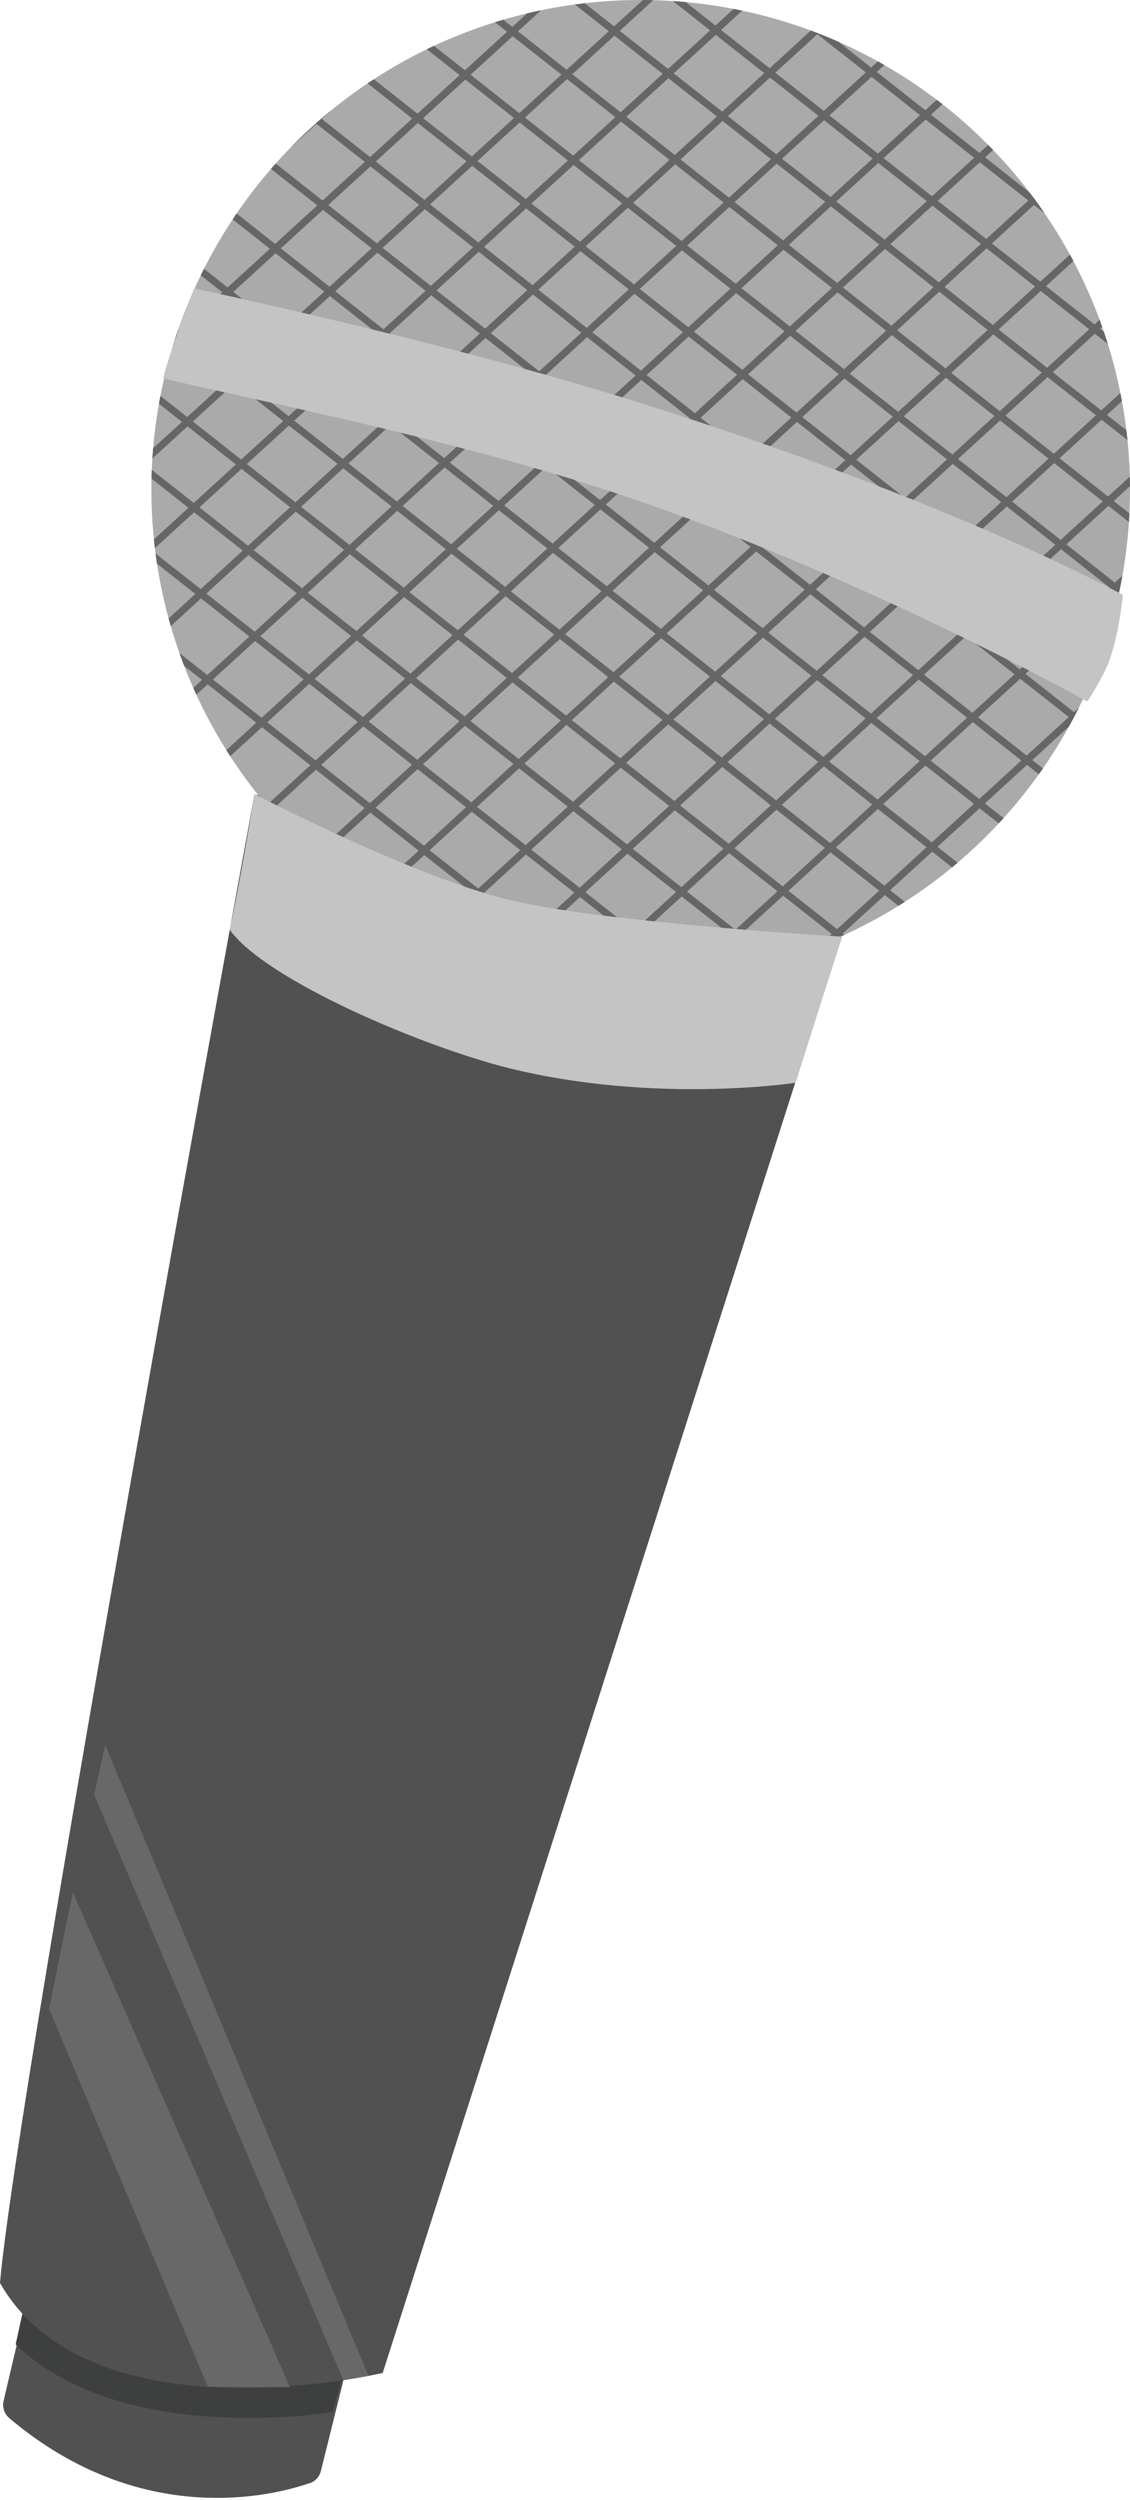 <?xml version="1.0" encoding="UTF-8"?>
<svg id="_レイヤー_2" data-name="レイヤー_2" xmlns="http://www.w3.org/2000/svg" xmlns:xlink="http://www.w3.org/1999/xlink" version="1.1" viewBox="0 0 318 703">
  <!-- Generator: Adobe Illustrator 29.0.0, SVG Export Plug-In . SVG Version: 2.1.0 Build 186)  -->
  <defs>
    <style>
      .st0, .st1 {
        fill: none;
      }

      .st2 {
        fill: #3e3f3f;
      }

      .st3 {
        fill: #aaa;
      }

      .st4 {
        fill: #c4c4c4;
      }

      .st5 {
        fill: #515151;
      }

      .st6 {
        clip-path: url(#clippath);
      }

      .st7 {
        fill: #686868;
      }

      .st1 {
        stroke: #666;
        stroke-miterlimit: 10;
        stroke-width: 2px;
      }
    </style>
    <clipPath id="clippath">
      <circle class="st0" cx="180.3" cy="137.7" r="137.7"/>
    </clipPath>
  </defs>
  <g>
    <g>
      <path class="st5" d="M87.1,698.3c-9.8,3.4-47.2,13.2-84.5-18.3-1.4-1.2-2-3.1-1.6-4.8,4.3-18.4,7-29.6,8.4-35.4.6-2.6,3.2-4.2,5.8-3.6l79.9,19c2.6.6,4.3,3.3,3.6,5.9l-8.4,33.8c-.4,1.6-1.6,2.9-3.1,3.4Z"/>
      <path class="st2" d="M93.6,678.3s-59.1,10-89.2-19c4.4-20.5,3.7-14.7,3.7-14.7l89.1,21.2-3.7,12.6Z"/>
    </g>
    <path class="st5" d="M107.7,667.3s-82.1,19.5-107.7-25.3c4.4-52.8,71.6-418.6,71.6-418.6l165.3,40.1-129.2,403.8Z"/>
  </g>
  <g>
    <polygon class="st7" points="13.8 564.9 58.5 671.2 81.6 671.3 20.5 532.1 13.8 564.9"/>
    <polygon class="st7" points="26.5 504.7 96.6 669.3 103.7 668.1 29.6 490.7 26.5 504.7"/>
  </g>
  <circle class="st3" cx="180.3" cy="137.7" r="137.7"/>
  <g class="st6">
    <g>
      <line class="st1" x1="109.5" y1="-109.3" x2="464.3" y2="170.2"/>
      <line class="st1" x1="199.5" y1="-119.4" x2="-133.8" y2="185.4"/>
      <line class="st1" x1="213" y1="-105.9" x2="-120.3" y2="198.9"/>
      <line class="st1" x1="226.6" y1="-92.3" x2="-106.7" y2="212.5"/>
      <line class="st1" x1="240.1" y1="-78.8" x2="-93.2" y2="226"/>
      <line class="st1" x1="253.7" y1="-65.2" x2="-79.6" y2="239.6"/>
      <line class="st1" x1="267.2" y1="-51.7" x2="-66.1" y2="253.1"/>
      <line class="st1" x1="280.7" y1="-38.1" x2="-52.5" y2="266.7"/>
      <line class="st1" x1="294.3" y1="-24.6" x2="-39" y2="280.2"/>
      <line class="st1" x1="307.8" y1="-11" x2="-25.4" y2="293.8"/>
      <line class="st1" x1="321.4" y1="2.5" x2="-11.9" y2="307.3"/>
      <line class="st1" x1="334.9" y1="16.1" x2="1.7" y2="320.9"/>
      <line class="st1" x1="348.5" y1="29.6" x2="15.2" y2="334.4"/>
      <line class="st1" x1="362" y1="43.2" x2="28.8" y2="348"/>
      <line class="st1" x1="375.6" y1="56.7" x2="42.3" y2="361.5"/>
      <line class="st1" x1="389.1" y1="70.3" x2="55.9" y2="375.1"/>
      <line class="st1" x1="402.7" y1="83.8" x2="69.4" y2="388.6"/>
      <line class="st1" x1="416.2" y1="97.4" x2="83" y2="402.2"/>
      <line class="st1" x1="429.8" y1="110.9" x2="96.5" y2="415.7"/>
      <line class="st1" x1="443.3" y1="124.5" x2="110.1" y2="429.3"/>
      <line class="st1" x1="456.9" y1="138" x2="123.6" y2="442.8"/>
      <line class="st1" x1="96.8" y1="-96.6" x2="451.6" y2="182.9"/>
      <line class="st1" x1="84.1" y1="-83.9" x2="438.9" y2="195.6"/>
      <line class="st1" x1="71.4" y1="-71.2" x2="426.2" y2="208.3"/>
      <line class="st1" x1="58.7" y1="-58.5" x2="413.5" y2="221"/>
      <line class="st1" x1="46" y1="-45.8" x2="400.8" y2="233.7"/>
      <line class="st1" x1="33.3" y1="-33.1" x2="388" y2="246.4"/>
      <line class="st1" x1="20.6" y1="-20.4" x2="375.3" y2="259.1"/>
      <line class="st1" x1="7.8" y1="-7.7" x2="362.6" y2="271.8"/>
      <line class="st1" x1="-4.9" y1="5" x2="349.9" y2="284.5"/>
      <line class="st1" x1="-17.6" y1="17.8" x2="337.2" y2="297.2"/>
      <line class="st1" x1="-30.3" y1="30.5" x2="324.5" y2="309.9"/>
      <line class="st1" x1="-43" y1="43.2" x2="311.8" y2="322.6"/>
      <line class="st1" x1="-55.7" y1="55.9" x2="299.1" y2="335.3"/>
      <line class="st1" x1="-68.4" y1="68.6" x2="286.4" y2="348"/>
      <line class="st1" x1="-81.1" y1="81.3" x2="273.7" y2="360.7"/>
      <line class="st1" x1="-93.8" y1="94" x2="261" y2="373.4"/>
      <line class="st1" x1="-106.5" y1="106.7" x2="248.3" y2="386.1"/>
    </g>
  </g>
  <path class="st4" d="M306,197.3s-66.8-37.4-137.2-60.1c-45.9-14.8-103.2-26-122.9-30.8,1.7-7.2,8.7-25.3,8.7-25.3,0,0,71.1,15,125.2,32.1,89.2,28,136.2,54.1,136.2,54.1,0,0-1,11-4,19-1.5,4-6,11-6,11Z"/>
  <path class="st4" d="M223.8,304.5s-39.1,6-80.1-4c-24.8-6.1-69.1-25-79.1-39.1,3-13,7-38.1,7-38.1,0,0,45.8,23.9,73.1,30.1,27.3,6.2,92.2,10,92.2,10l-13,41.1Z"/>
</svg>
